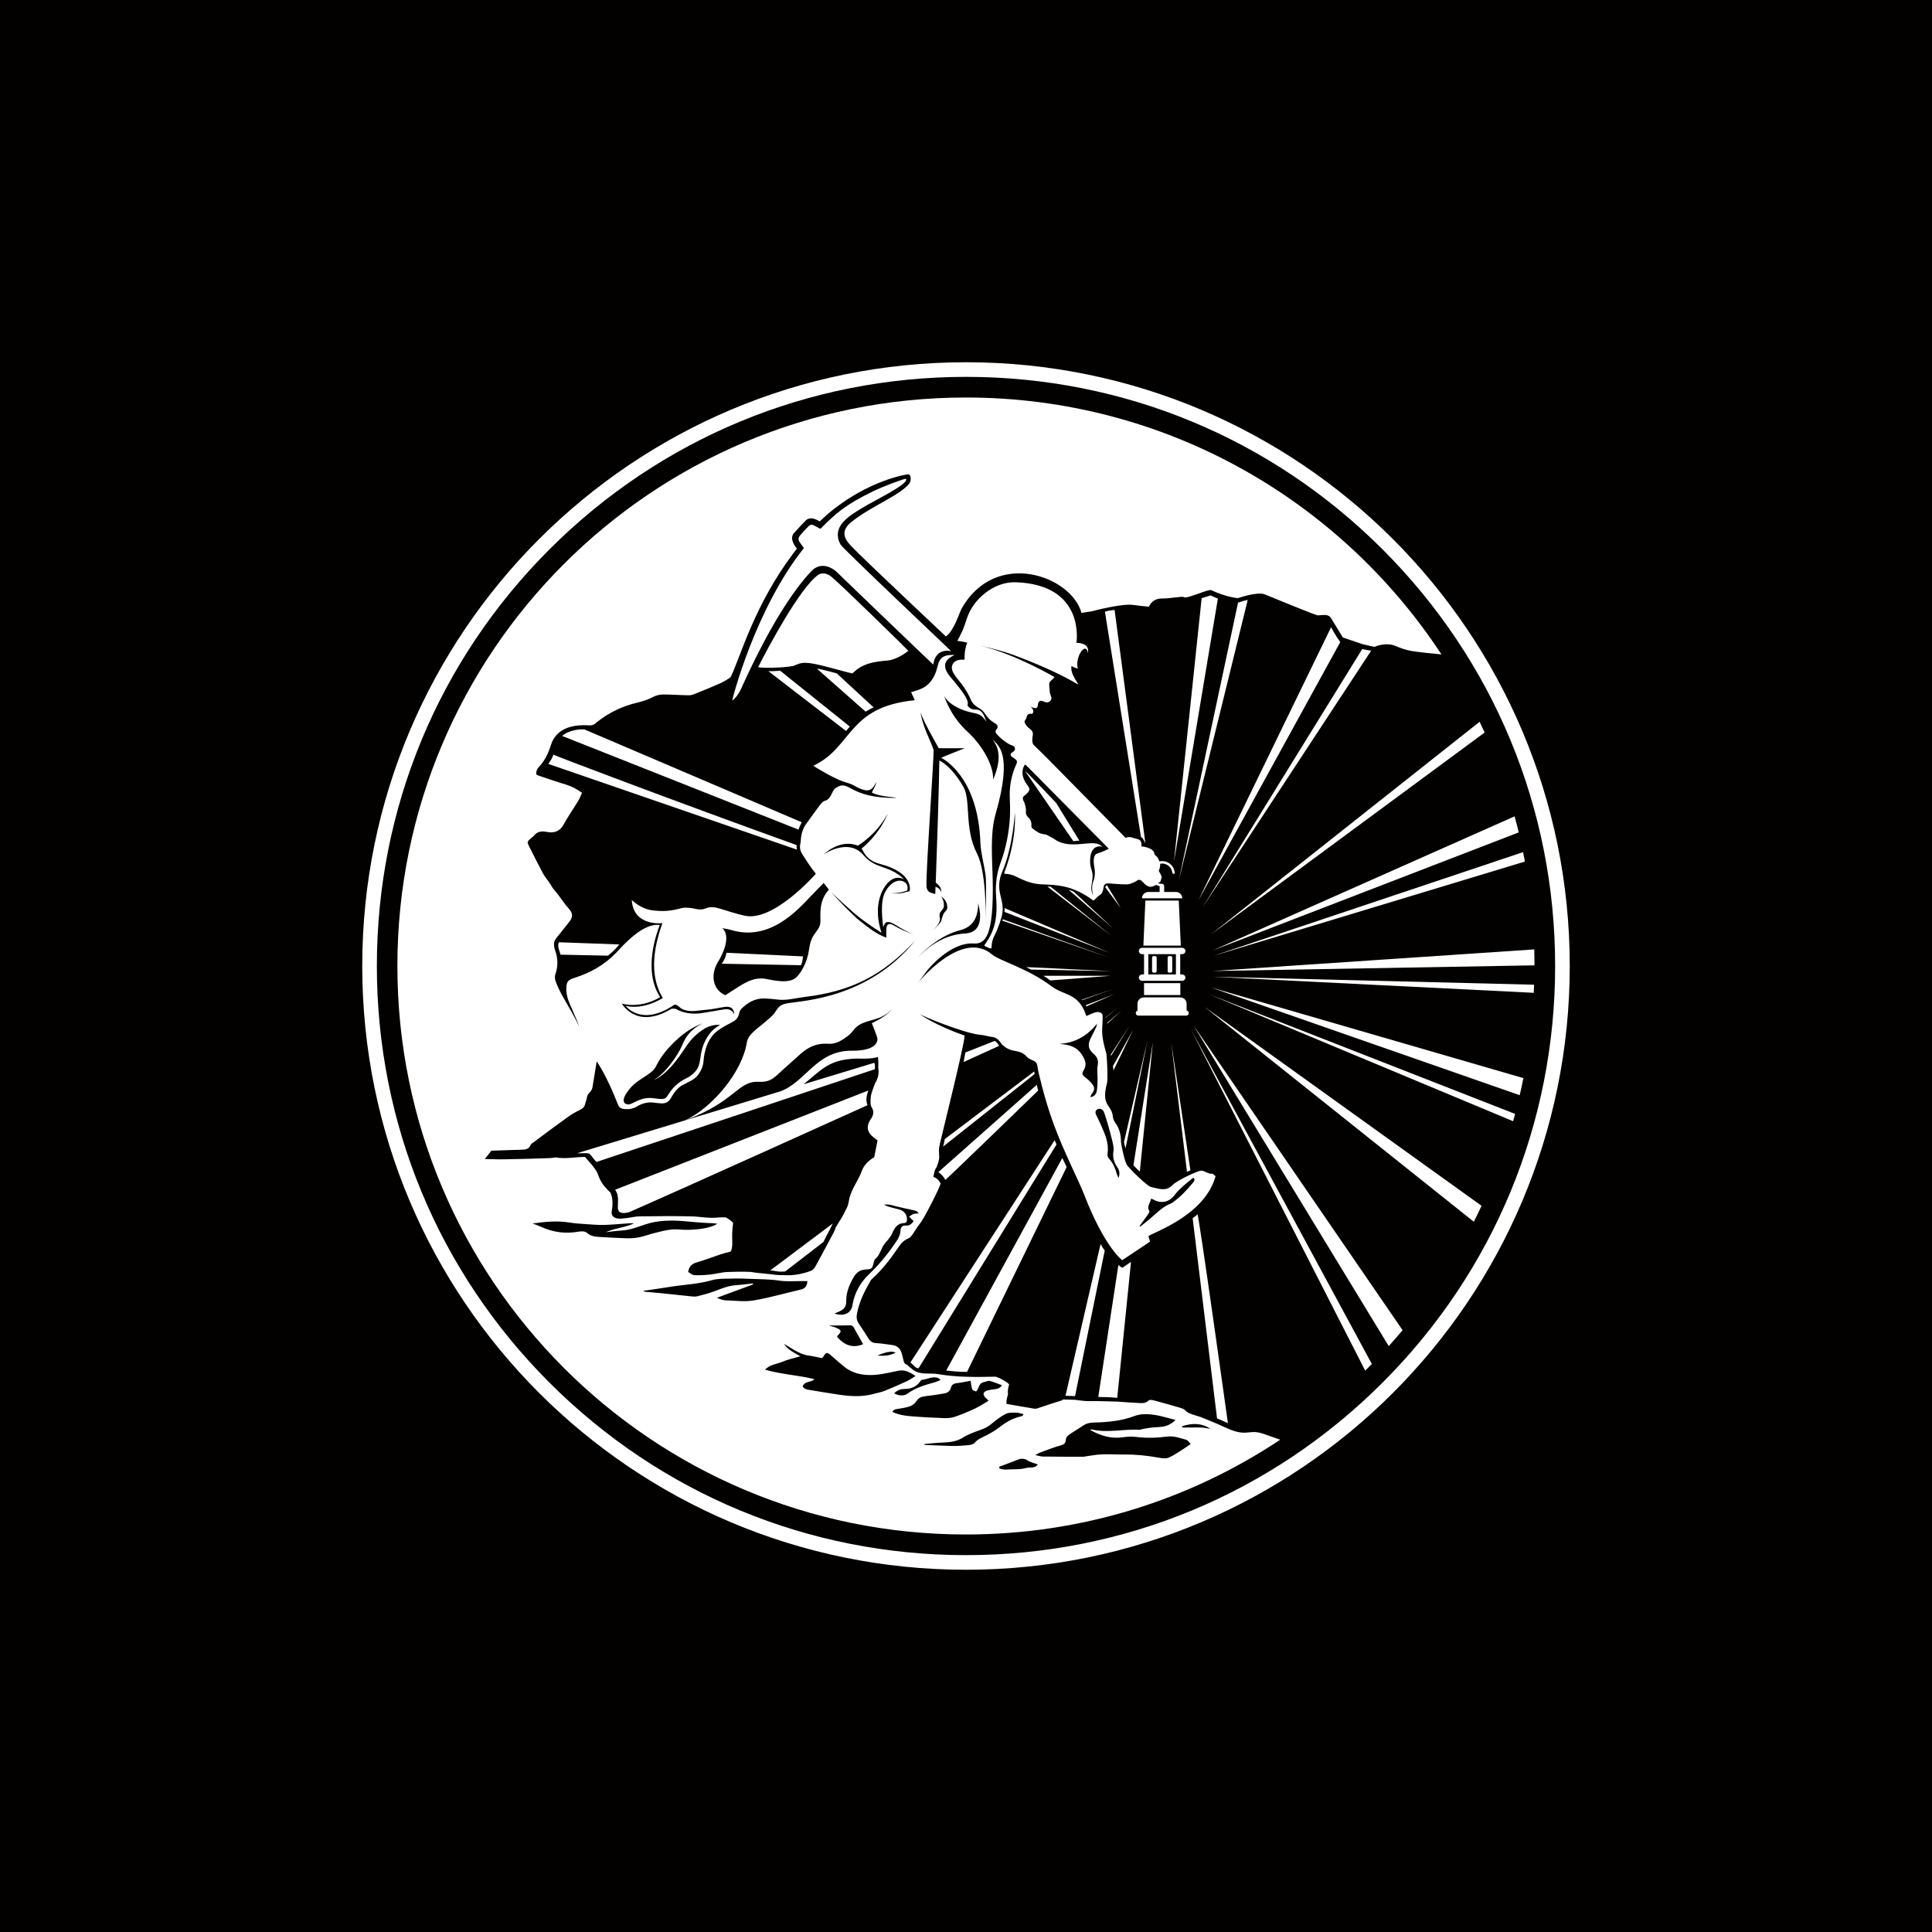 <?xml version="1.0" encoding="UTF-8"?> <svg xmlns="http://www.w3.org/2000/svg" width="32" height="32" viewBox="0 0 32 32" fill="none"><rect width="32" height="32" fill="#030100"></rect><g clip-path="url(#clip0_316_195)"><path d="M22.9 22.9C21.057 24.743 18.607 25.758 16 25.758C13.394 25.758 10.943 24.743 9.1 22.9C7.257 21.057 6.242 18.606 6.242 16C6.242 13.394 7.257 10.943 9.1 9.1C10.943 7.257 13.394 6.242 16 6.242C18.607 6.242 21.057 7.257 22.9 9.1C24.743 10.943 25.758 13.394 25.758 16C25.758 18.606 24.743 21.057 22.9 22.9ZM16 6C10.477 6 6 10.477 6 16C6 21.523 10.477 26 16 26C21.523 26 26 21.523 26 16C26 10.477 21.523 6 16 6Z" fill="white"></path><path d="M15.753 10.784C15.721 10.75 13.969 9.096 13.925 9.023C13.843 8.886 13.871 8.746 13.972 8.639C14.059 8.547 14.165 8.484 14.27 8.419C14.471 8.294 15.076 8.008 15.004 7.93C14.964 7.93 14.618 8.061 14.47 8.133C13.994 8.364 13.841 8.505 13.589 8.759C13.532 8.731 13.529 8.727 13.476 8.7C13.443 8.682 13.417 8.691 13.391 8.717C13.327 8.782 13.316 8.795 13.254 8.866C13.219 8.906 13.218 8.944 13.249 8.986C13.272 9.016 13.293 9.048 13.315 9.078C12.505 10.094 12.122 11.599 12.129 11.603C12.133 11.6 12.213 11.545 12.274 11.41C12.72 10.421 13.121 9.795 13.438 9.461C13.534 9.36 13.657 9.343 13.793 9.423C13.831 9.445 13.863 9.478 13.895 9.509C13.961 9.574 15.403 10.959 15.458 11.008C15.467 10.915 15.528 10.744 15.753 10.784Z" fill="white"></path><path d="M15.045 10.78C15.019 10.749 13.991 9.741 13.774 9.555C13.698 9.49 13.61 9.483 13.555 9.52C13.251 9.727 12.701 10.763 12.559 11.047C12.548 11.068 12.969 11.066 13.133 11.031C13.135 11.031 13.137 11.031 13.14 11.03C13.152 11.026 13.164 11.021 13.175 11.016C13.25 10.98 13.321 10.972 13.387 10.982C13.4 10.982 13.412 10.983 13.426 10.985C13.66 11.023 13.884 11.102 14.115 11.153C14.121 11.15 14.127 11.146 14.132 11.142C14.289 10.986 14.495 10.956 14.697 10.941C14.812 10.933 14.957 10.85 15.045 10.78Z" fill="white"></path><path d="M19.901 23.645C19.847 23.642 19.793 23.644 19.738 23.644C19.686 23.644 19.633 23.644 19.58 23.644C19.58 23.637 19.581 23.629 19.581 23.622C19.739 23.572 19.896 23.564 20.048 23.665C19.999 23.658 19.951 23.648 19.901 23.645ZM19.547 24.035C19.488 24.072 19.429 24.111 19.366 24.139C19.306 24.167 19.24 24.152 19.177 24.141C18.991 24.108 18.804 24.089 18.615 24.091C18.493 24.093 18.371 24.084 18.249 24.089C18.164 24.092 18.079 24.109 17.994 24.12C17.978 24.122 17.963 24.128 17.947 24.128C17.723 24.128 17.498 24.128 17.274 24.125C17.238 24.124 17.202 24.111 17.147 24.101C17.185 24.08 17.206 24.066 17.229 24.058C17.343 24.016 17.456 23.971 17.573 23.939C17.622 23.925 17.648 23.903 17.651 23.859C17.655 23.807 17.684 23.777 17.723 23.752C17.798 23.704 17.874 23.655 17.949 23.607C17.999 23.574 18.052 23.564 18.113 23.562C18.343 23.557 18.571 23.536 18.79 23.454C18.901 23.412 19.018 23.42 19.132 23.436C19.241 23.453 19.348 23.489 19.471 23.519C19.408 23.581 19.342 23.615 19.268 23.628C19.202 23.64 19.134 23.638 19.068 23.646C19.017 23.651 18.967 23.662 18.917 23.671C18.901 23.674 18.886 23.683 18.871 23.682C18.607 23.665 18.342 23.74 18.078 23.675C18.074 23.674 18.068 23.68 18.058 23.685C18.231 23.782 18.408 23.835 18.606 23.805C18.675 23.795 18.748 23.791 18.817 23.8C18.989 23.822 19.16 23.816 19.333 23.794C19.442 23.78 19.546 23.819 19.649 23.848C19.675 23.855 19.693 23.889 19.722 23.918C19.657 23.962 19.603 24 19.547 24.035ZM16.996 24.315C16.924 24.335 16.845 24.336 16.77 24.336C16.698 24.336 16.624 24.353 16.555 24.322C16.553 24.313 16.551 24.304 16.549 24.295C16.664 24.251 16.779 24.208 16.893 24.164C16.899 24.162 16.906 24.162 16.912 24.162C16.95 24.161 16.982 24.163 17.018 24.188C17.067 24.22 17.128 24.232 17.189 24.255C17.143 24.327 17.059 24.297 16.996 24.315ZM16.141 23.899C16.12 23.924 16.073 23.933 16.036 23.936C15.95 23.945 15.863 23.951 15.777 23.95C15.622 23.947 15.467 23.938 15.312 23.932C15.312 23.927 15.312 23.922 15.312 23.917C15.42 23.908 15.527 23.896 15.635 23.892C15.748 23.887 15.853 23.872 15.953 23.809C16.038 23.755 16.137 23.721 16.233 23.686C16.303 23.661 16.367 23.632 16.424 23.582C16.497 23.52 16.575 23.462 16.659 23.418C16.706 23.394 16.77 23.398 16.826 23.398C16.867 23.398 16.907 23.412 16.952 23.421C16.945 23.46 16.905 23.46 16.88 23.467C16.757 23.5 16.652 23.562 16.552 23.641C16.49 23.69 16.42 23.73 16.349 23.768C16.276 23.806 16.198 23.832 16.141 23.899ZM14.78 23.385C14.803 23.342 14.836 23.341 14.87 23.336C14.939 23.325 15.01 23.314 15.075 23.291C15.114 23.277 15.154 23.245 15.176 23.21C15.215 23.146 15.271 23.132 15.336 23.124C15.438 23.113 15.538 23.099 15.638 23.08C15.69 23.071 15.734 23.047 15.749 22.988C15.76 22.94 15.792 22.916 15.844 22.91C15.923 22.901 16 22.883 16.076 22.87C16.085 22.925 16.088 22.971 16.104 23.013C16.11 23.03 16.144 23.037 16.167 23.048C16.219 22.999 16.209 22.909 16.291 22.894C16.325 22.888 16.361 22.866 16.392 22.873C16.458 22.888 16.522 22.917 16.596 22.944C16.562 22.994 16.524 23.003 16.484 23.009C16.44 23.015 16.394 23.019 16.352 23.032C16.281 23.053 16.272 23.099 16.324 23.151C16.337 23.165 16.351 23.177 16.375 23.2C16.298 23.246 16.229 23.292 16.155 23.327C16.049 23.377 15.94 23.423 15.829 23.462C15.773 23.482 15.71 23.491 15.652 23.489C15.454 23.482 15.257 23.472 15.06 23.455C14.966 23.446 14.872 23.429 14.78 23.385ZM14.474 23.086C14.246 23.151 14.019 23.122 13.791 23.084C13.675 23.064 13.558 23.049 13.442 23.027C13.391 23.018 13.332 23.021 13.295 22.964C13.325 22.871 13.434 22.902 13.49 22.843C13.221 22.777 12.946 22.765 12.671 22.686C12.758 22.596 12.867 22.595 12.957 22.556C13.049 22.516 13.15 22.496 13.257 22.464C13.155 22.404 13.049 22.36 12.985 22.258C13.049 22.296 13.111 22.336 13.175 22.372C13.245 22.411 13.317 22.443 13.399 22.453C13.474 22.463 13.548 22.482 13.615 22.495C13.629 22.48 13.634 22.477 13.637 22.471C13.682 22.395 13.703 22.393 13.765 22.45C13.833 22.512 13.904 22.572 13.975 22.631C14.137 22.764 14.329 22.789 14.527 22.769C14.647 22.757 14.765 22.725 14.883 22.703C14.986 22.684 15.069 22.725 15.164 22.792C15.109 22.825 15.066 22.856 15.018 22.878C14.896 22.934 14.774 22.988 14.649 23.038C14.594 23.061 14.533 23.07 14.474 23.086ZM12.025 21.538C11.976 21.536 11.926 21.521 11.875 21.495C12.074 21.422 12.274 21.348 12.473 21.274C12.472 21.268 12.47 21.263 12.469 21.258C12.378 21.267 12.288 21.28 12.197 21.286C12.066 21.294 11.949 21.343 11.83 21.388C11.741 21.422 11.647 21.445 11.555 21.469C11.528 21.476 11.498 21.477 11.47 21.474C11.292 21.456 11.115 21.436 10.937 21.418C10.855 21.41 10.772 21.404 10.689 21.396C10.681 21.395 10.673 21.39 10.651 21.381C10.807 21.358 10.951 21.338 11.094 21.315C11.326 21.277 11.563 21.27 11.792 21.204C11.888 21.176 11.995 21.18 12.097 21.178C12.209 21.174 12.321 21.176 12.433 21.182C12.592 21.189 12.75 21.187 12.909 21.211C13.025 21.229 13.146 21.218 13.264 21.219C13.299 21.22 13.333 21.219 13.374 21.219C13.366 21.303 13.334 21.342 13.268 21.358C13.007 21.419 12.749 21.494 12.485 21.539C12.336 21.565 12.179 21.543 12.025 21.538ZM10.38 20.51C10.23 20.506 10.08 20.496 9.93 20.488C9.854 20.483 9.782 20.476 9.719 20.418C9.693 20.393 9.633 20.392 9.591 20.399C9.373 20.438 9.165 20.414 8.964 20.321C8.925 20.302 8.883 20.289 8.822 20.265C9.041 20.233 9.238 20.217 9.437 20.25C9.528 20.265 9.621 20.269 9.714 20.276C9.81 20.282 9.906 20.291 10.001 20.289C10.135 20.285 10.269 20.272 10.402 20.263C10.434 20.261 10.465 20.258 10.498 20.264C10.351 20.334 10.185 20.34 10.037 20.408C10.125 20.399 10.212 20.386 10.3 20.381C10.44 20.373 10.566 20.32 10.697 20.277C10.911 20.209 11.13 20.208 11.351 20.228C11.468 20.239 11.585 20.249 11.703 20.256C11.76 20.26 11.818 20.257 11.88 20.269C11.863 20.279 11.847 20.291 11.829 20.298C11.696 20.351 11.556 20.364 11.416 20.37C11.32 20.374 11.223 20.356 11.129 20.364C11.034 20.372 10.941 20.398 10.848 20.421C10.761 20.442 10.677 20.475 10.589 20.493C10.521 20.507 10.45 20.511 10.38 20.51ZM8.03 19.197C8.072 19.144 8.103 19.105 8.139 19.059C8.301 19.054 8.467 19.048 8.633 19.043C8.699 19.041 8.761 19.038 8.79 18.962C8.795 18.946 8.816 18.935 8.832 18.924C9.022 18.782 9.211 18.64 9.404 18.502C9.465 18.457 9.533 18.419 9.601 18.386C9.648 18.363 9.681 18.337 9.692 18.284C9.699 18.25 9.716 18.217 9.72 18.183C9.732 18.093 9.801 18.098 9.815 17.999C9.824 17.943 9.883 17.581 9.883 17.581C9.883 17.581 10.037 17.785 10.235 18.294C10.255 18.347 10.294 18.366 10.345 18.37C10.42 18.375 10.489 18.365 10.556 18.323C10.651 18.265 10.758 18.247 10.869 18.268C10.888 18.271 10.907 18.271 10.926 18.273C11.01 18.285 11.071 18.263 11.116 18.182C11.14 18.138 11.211 18.023 11.296 17.977C11.419 17.911 11.495 17.886 11.552 17.816C11.607 17.747 11.644 17.671 11.652 17.581C11.656 17.537 11.671 17.232 11.886 17.072C12.091 16.921 12.208 16.94 12.243 16.785C12.249 16.758 12.26 16.728 12.279 16.71C12.384 16.605 12.507 16.533 12.661 16.538C12.734 16.54 12.808 16.547 12.88 16.556C13.03 16.575 13.172 16.532 13.318 16.514C14.103 16.421 14.622 16.155 15.156 15.581C14.382 16.538 13.287 16.575 13.051 16.616C12.94 16.636 12.902 16.662 12.843 16.758C12.799 16.829 12.723 16.881 12.659 16.939C12.619 16.975 12.574 17.007 12.533 17.042C12.462 17.104 12.385 17.17 12.37 17.265C12.296 17.754 11.794 18.352 11.346 18.557C12.184 18.247 12.217 17.902 12.563 17.918C12.771 17.928 12.825 17.845 12.971 17.715C13.069 17.628 13.166 17.54 13.264 17.452C13.392 17.339 13.537 17.274 13.711 17.288C13.843 17.299 13.945 17.232 14.043 17.159C14.123 17.1 14.144 17.03 14.228 16.978C14.397 16.874 14.593 16.908 14.77 16.718C14.675 16.842 14.461 16.936 14.44 16.948C14.474 17.03 14.492 17.08 14.522 17.16C14.527 17.175 14.531 17.19 14.533 17.206V17.206C14.533 17.207 14.533 17.208 14.533 17.209C14.535 17.231 14.536 17.407 14.111 17.403C13.516 17.398 13.348 17.926 12.919 18.078L11.346 18.557L9.566 19.099C9.588 19.11 9.734 19.087 9.764 19.112C9.813 19.154 9.822 19.194 9.882 19.245L14.489 17.71C14.49 17.688 14.501 17.635 14.478 17.604L13.311 17.959C13.616 17.71 13.734 17.546 14.193 17.533C14.227 17.532 14.43 17.546 14.542 17.506C14.549 17.565 14.55 17.624 14.546 17.684C14.562 17.764 14.548 17.833 14.517 17.903C14.51 17.918 14.502 17.931 14.492 17.943C14.492 17.945 14.491 17.948 14.491 17.95C14.473 18 14.453 18.05 14.437 18.101C14.42 18.155 14.419 18.207 14.419 18.263C14.419 18.27 14.419 18.277 14.419 18.284C14.424 18.307 14.429 18.327 14.439 18.343C14.482 18.41 14.466 18.474 14.426 18.531C14.332 18.667 14.372 18.768 14.479 18.845C14.5 18.859 14.519 18.877 14.535 18.89C14.517 18.98 14.5 19.065 14.48 19.166C14.474 19.17 14.452 19.184 14.432 19.198C14.354 19.253 14.299 19.32 14.266 19.414C14.231 19.513 14.169 19.601 14.125 19.697C14.097 19.757 14.07 19.821 14.061 19.885C14.051 19.952 14.031 20.009 13.998 20.058C13.968 20.13 13.924 20.199 13.883 20.262C13.868 20.285 13.855 20.308 13.841 20.332C13.836 20.347 13.832 20.363 13.825 20.377C13.815 20.403 13.803 20.427 13.789 20.45C13.694 20.628 13.6 20.806 13.502 20.983C13.486 21.011 13.457 21.04 13.428 21.05C13.29 21.1 13.148 21.131 12.985 21.12C12.898 21.125 12.807 21.11 12.725 21.101C12.628 21.09 12.529 21.084 12.433 21.067C12.305 21.061 12.177 21.063 12.05 21.068C11.951 21.072 11.854 21.101 11.756 21.111C11.671 21.12 11.584 21.125 11.499 21.12C11.463 21.118 11.429 21.085 11.398 21.068C11.413 20.972 11.463 20.932 11.542 20.909C11.677 20.869 11.808 20.819 11.941 20.774C11.986 20.759 12.033 20.747 12.079 20.736C12.089 20.733 12.098 20.73 12.106 20.727C12.143 20.643 12.123 20.521 12.127 20.433C12.129 20.373 12.135 20.313 12.143 20.254C12.108 20.218 12.066 20.188 12.022 20.164C11.979 20.161 11.935 20.161 11.893 20.166C11.742 20.183 11.594 20.15 11.445 20.147C11.16 20.14 10.874 20.143 10.589 20.147C10.517 20.148 10.444 20.168 10.371 20.176C10.312 20.182 10.136 20.217 10.13 20.083C10.129 20.06 10.176 19.882 10.108 19.75C10.074 19.72 10.058 19.701 10.02 19.658C9.965 19.598 9.928 19.524 9.902 19.447C9.864 19.34 9.713 19.2 9.691 19.162C9.527 19.163 9.367 19.2 9.204 19.17C9.169 19.176 9.134 19.181 9.099 19.182C8.85 19.192 8.6 19.197 8.351 19.202C8.25 19.204 8.148 19.199 8.03 19.197ZM10.454 18.006C10.556 17.892 10.701 17.835 10.812 17.734C10.837 17.711 10.857 17.679 10.872 17.648C10.957 17.479 11.082 17.337 11.217 17.214C11.338 17.103 11.481 17.007 11.643 16.948C11.427 17.054 11.355 17.181 11.301 17.308C11.229 17.482 11.006 17.796 10.827 17.887C10.827 17.887 11.026 17.84 11.306 17.419C11.415 17.255 11.478 17.165 11.651 17.048C11.692 17.02 11.811 16.961 11.928 16.977C11.787 17.046 11.709 17.175 11.667 17.269C11.608 17.399 11.608 17.504 11.586 17.607C11.564 17.706 11.514 17.763 11.42 17.831C11.358 17.875 11.208 17.904 11.059 18.145C11.024 18.2 11.001 18.216 10.842 18.192C10.686 18.169 10.591 18.213 10.452 18.283C10.387 18.315 10.211 18.279 10.454 18.006ZM12.014 16.484C11.802 16.393 11.753 16.134 11.912 15.9C12.145 15.48 11.96 15.373 11.96 15.373C12.009 15.383 12.06 15.388 12.108 15.403C12.759 15.602 13.228 15.052 13.426 14.847C13.643 14.624 13.643 14.624 13.643 14.624C13.671 14.66 13.702 14.701 13.729 14.736C13.652 14.819 13.609 14.92 13.595 15.031C13.586 15.104 13.587 15.178 13.589 15.252C13.59 15.302 13.578 15.346 13.55 15.387C13.533 15.41 13.518 15.435 13.501 15.458C13.439 15.536 13.415 15.625 13.401 15.723C13.396 15.759 13.392 15.778 13.385 15.815L13.384 15.815C13.33 16.032 13.222 16.159 13.189 16.189C13.061 16.307 12.776 16.228 12.676 16.212C12.515 16.186 12.384 16.25 12.255 16.33C12.174 16.38 12.094 16.433 12.014 16.484ZM14.208 14.007C14.208 14.007 14.517 13.829 14.703 13.476C14.703 13.476 14.597 13.783 14.27 14.056C14.306 14.095 14.335 14.247 14.574 14.309C15.156 14.46 15.066 14.764 15.066 14.764C15.019 14.759 14.941 14.822 14.752 14.791C14.89 14.807 15.025 14.75 15.025 14.75C15.025 14.749 15.049 14.684 15.01 14.636C14.945 14.555 14.779 14.557 14.661 14.775C14.572 14.94 14.618 15.261 14.629 15.358C14.638 15.329 14.659 15.28 14.688 15.274C14.786 15.252 14.883 15.385 15.156 15.485C14.804 15.366 14.789 15.285 14.715 15.309C14.661 15.326 14.684 15.509 14.681 15.53C14.582 15.496 14.514 15.45 14.463 15.419C14.425 15.397 14.222 15.239 14.19 15.21C13.97 15.005 13.775 14.787 13.775 14.787C13.889 14.894 14.048 15.037 14.127 15.106C14.252 15.215 14.353 15.285 14.481 15.372C14.517 15.396 14.555 15.419 14.602 15.45C14.602 15.45 14.425 15.003 14.67 14.665C14.819 14.459 14.978 14.566 14.978 14.566C14.712 14.314 14.512 14.409 14.303 14.165C14.05 13.867 13.643 14.152 13.643 14.152C13.643 14.152 13.909 13.886 14.208 14.007ZM15.215 20.098C15.179 20.102 15.15 20.1 15.126 20.109C15.102 20.118 15.081 20.137 15.059 20.151C15.075 20.168 15.091 20.186 15.107 20.202C15.114 20.209 15.122 20.214 15.134 20.224C15.101 20.27 15.066 20.305 15.003 20.299C14.947 20.293 14.918 20.325 14.916 20.378C14.912 20.48 14.852 20.553 14.797 20.632C14.679 20.803 14.546 20.96 14.394 21.105C14.249 21.243 14.151 21.415 14.119 21.621C14.098 21.753 13.971 21.81 13.823 21.756C13.857 21.741 13.882 21.73 13.906 21.72C13.977 21.689 14.018 21.639 14.016 21.558C14.014 21.405 14.069 21.27 14.147 21.142C14.192 21.069 14.256 21.03 14.344 21.026C14.439 21.022 14.447 21.012 14.47 20.918C14.475 20.897 14.479 20.87 14.494 20.857C14.56 20.8 14.585 20.72 14.622 20.646C14.645 20.602 14.684 20.567 14.714 20.527C14.736 20.497 14.76 20.467 14.775 20.434C14.814 20.342 14.859 20.261 14.976 20.258C15.007 20.257 15.02 20.236 15.022 20.207C15.027 20.118 14.972 20.049 14.881 20.029C14.825 20.016 14.77 20.001 14.714 19.985C14.697 19.98 14.68 19.971 14.643 19.954C14.723 19.94 14.777 19.965 14.832 19.978C14.928 20 15.024 20.024 15.12 20.043C15.154 20.05 15.188 20.051 15.215 20.098ZM15.844 15.424C15.934 15.395 16.202 15.369 16.202 14.961C16.332 15.458 16.025 15.458 15.983 15.461C15.74 15.476 15.471 15.579 15.202 15.86C15.279 15.775 15.518 15.53 15.844 15.424ZM15.566 15.201C15.56 15.188 15.561 15.132 15.568 15.12C15.586 15.091 15.613 15.067 15.628 15.036C15.639 15.011 15.642 14.922 15.588 14.847C15.691 14.917 15.687 15.004 15.689 15.02C15.7 15.075 15.643 15.098 15.626 15.14C15.609 15.182 15.598 15.218 15.586 15.263C15.583 15.276 15.478 15.39 15.463 15.4C15.528 15.334 15.585 15.25 15.566 15.201ZM15.547 12.391C15.547 12.392 15.547 12.393 15.548 12.393H15.98C15.98 12.393 15.589 12.546 15.589 12.552C15.589 12.552 16.202 12.833 16.239 13.968C16.244 14.118 16.304 14.34 16.325 14.501C16.339 14.603 16.328 15.136 16.326 15.259C16.328 15.118 16.332 14.426 16.181 14.134C15.969 13.725 16.083 13.257 15.959 13.037C15.755 12.675 15.558 12.597 15.558 12.597C15.556 12.942 15.517 14.144 15.499 14.62C15.619 14.705 15.583 14.779 15.583 14.779C15.583 14.779 15.584 14.736 15.533 14.704C15.522 14.697 15.495 14.688 15.495 14.688C15.493 14.735 15.492 14.784 15.491 14.807C15.456 14.801 15.405 14.782 15.389 14.772C15.373 14.762 15.349 14.732 15.346 14.68C15.331 14.467 15.477 12.465 15.462 12.418C15.415 12.265 15.295 12.074 15.245 11.799C15.32 11.996 15.469 12.245 15.547 12.391ZM14.296 22.264C14.117 22.338 13.982 22.276 13.866 22.145C13.867 22.139 13.865 22.131 13.868 22.128C13.945 22.051 13.943 22.031 13.846 21.991C13.814 21.977 13.781 21.97 13.728 21.954C13.791 21.954 13.833 21.954 13.876 21.954C13.932 21.953 13.989 21.954 14.045 21.952C14.082 21.95 14.117 21.947 14.139 21.984C14.19 22.075 14.241 22.166 14.296 22.264ZM14.835 22.403C14.734 22.458 14.638 22.461 14.533 22.451C14.68 22.39 14.771 22.373 14.835 22.403ZM15.247 22.873C15.252 22.866 15.261 22.856 15.269 22.855C15.358 22.846 15.443 22.791 15.537 22.823C15.547 22.827 15.555 22.838 15.579 22.857C15.541 22.873 15.514 22.886 15.486 22.894C15.326 22.938 15.167 22.983 15.03 23.084C14.973 23.125 14.886 23.12 14.811 23.079C14.857 23.028 14.915 23.006 14.981 23.006C15.092 23.006 15.183 22.967 15.247 22.873ZM18.171 16.955C18.166 16.973 18.165 16.993 18.157 17.01C18.128 17.071 18.099 17.131 18.068 17.191C18.012 17.299 18.021 17.375 18.113 17.455C18.174 17.508 18.198 17.564 18.181 17.648C18.167 17.722 18.181 17.801 18.179 17.877C18.178 17.94 18.177 18.004 18.167 18.066C18.159 18.12 18.127 18.16 18.06 18.174C18.067 18.154 18.07 18.137 18.079 18.125C18.136 18.05 18.138 18.01 18.077 17.939C18.046 17.902 18.01 17.87 17.971 17.841C17.931 17.811 17.915 17.78 17.944 17.736C18.009 17.637 17.976 17.555 17.916 17.463C17.837 17.345 17.727 17.309 17.599 17.296C17.581 17.295 17.562 17.292 17.544 17.29C17.806 17.275 18.007 17.158 18.171 16.955ZM18.286 18.421C18.309 18.484 18.328 18.549 18.347 18.613C18.374 18.708 18.402 18.804 18.424 18.9C18.437 18.956 18.451 19.016 18.442 19.07C18.426 19.17 18.452 19.254 18.506 19.332C18.544 19.387 18.55 19.442 18.528 19.509C18.517 19.487 18.506 19.472 18.501 19.454C18.474 19.355 18.436 19.262 18.363 19.184C18.347 19.167 18.34 19.131 18.344 19.107C18.371 18.932 18.3 18.781 18.233 18.629C18.209 18.573 18.181 18.519 18.155 18.464C18.139 18.429 18.139 18.394 18.177 18.373C18.216 18.352 18.269 18.375 18.286 18.421ZM19.013 20.117C19.025 20.099 19.044 20.068 19.037 20.058C18.986 19.982 19.056 19.926 19.065 19.853C19.08 19.859 19.094 19.863 19.107 19.87C19.224 19.938 19.362 19.915 19.449 19.801C19.533 19.691 19.641 19.606 19.748 19.519C19.754 19.514 19.764 19.512 19.773 19.509C19.8 19.547 19.774 19.571 19.755 19.594C19.661 19.708 19.561 19.815 19.442 19.903C19.429 19.912 19.417 19.924 19.402 19.93C19.26 19.982 19.159 20.091 19.048 20.187C18.995 20.233 18.939 20.274 18.884 20.317C18.881 20.314 18.877 20.31 18.874 20.307C18.921 20.244 18.968 20.181 19.013 20.117ZM20.816 23.722C20.739 23.711 20.656 23.735 20.578 23.729C20.439 23.72 20.308 23.648 20.183 23.593C20.088 23.551 19.99 23.513 19.894 23.473C19.856 23.461 19.818 23.449 19.781 23.437C19.725 23.42 19.672 23.404 19.63 23.359C19.61 23.337 19.576 23.326 19.546 23.317C19.402 23.275 19.258 23.233 19.113 23.195C19.084 23.187 19.038 23.182 19.023 23.198C18.978 23.244 18.925 23.241 18.873 23.239C18.755 23.234 18.637 23.224 18.508 23.215L18.17 23.206C18.099 23.206 18.039 23.209 17.979 23.205C17.922 23.202 17.866 23.192 17.803 23.185L17.609 23.18C17.597 23.189 17.583 23.197 17.564 23.203C17.442 23.238 17.322 23.282 17.2 23.321C17.18 23.327 17.157 23.336 17.136 23.333C16.982 23.308 16.829 23.28 16.671 23.253C16.671 23.228 16.669 23.207 16.672 23.187C16.676 23.162 16.685 23.137 16.691 23.112C16.693 23.105 16.695 23.098 16.696 23.091C16.689 23.04 16.695 22.985 16.715 22.934C16.702 22.909 16.669 22.891 16.608 22.854C16.577 22.835 16.537 22.817 16.493 22.802C16.173 22.809 15.851 22.814 15.541 22.76C15.402 22.736 15.253 22.778 15.132 22.695C15.088 22.664 15.051 22.634 15.023 22.601C14.989 22.597 14.975 22.573 14.967 22.542C14.956 22.499 14.947 22.455 14.934 22.412C14.911 22.339 14.864 22.29 14.785 22.279C14.694 22.266 14.602 22.251 14.51 22.246C14.455 22.243 14.419 22.222 14.391 22.179C14.336 22.093 14.281 22.006 14.223 21.921C14.185 21.866 14.183 21.808 14.196 21.747C14.235 21.553 14.322 21.379 14.421 21.21C14.428 21.199 14.436 21.188 14.446 21.18C14.622 21.023 14.761 20.835 14.893 20.641C14.933 20.581 14.983 20.537 15.052 20.508C15.08 20.497 15.101 20.463 15.121 20.437C15.163 20.377 15.198 20.312 15.245 20.256C15.297 20.194 15.565 19.68 15.579 19.601C15.541 19.523 15.474 19.495 15.461 19.495C15.464 19.463 15.476 19.378 15.515 19.327C15.535 19.276 15.552 19.225 15.557 19.171C15.556 19.161 15.556 19.151 15.555 19.141C15.554 19.096 15.55 19.049 15.555 19.004C15.56 18.951 15.987 17.262 15.976 17.152C15.475 16.976 15.234 16.8 15.235 16.795C15.269 16.829 15.933 17.098 16.209 17.137C16.272 17.14 16.336 17.157 16.399 17.17C16.456 17.172 16.511 17.193 16.547 17.236C16.566 17.259 16.584 17.281 16.599 17.304C16.605 17.308 16.611 17.313 16.618 17.319C16.676 17.371 16.747 17.398 16.826 17.409C16.896 17.42 16.959 17.447 17.008 17.504C17.032 17.531 17.07 17.548 17.104 17.562C17.14 17.577 17.17 17.595 17.177 17.637C17.18 17.645 17.183 17.653 17.184 17.661C17.188 17.682 17.191 17.703 17.193 17.724C17.194 17.723 17.288 18.176 17.455 18.627C17.625 19.087 17.874 19.571 17.953 19.776C18.292 20.657 18.587 20.873 18.587 20.873C18.602 20.863 19.03 20.579 19.048 20.565C19.038 20.533 19.03 20.506 19.021 20.474C19.142 20.395 19.956 20.123 20.134 19.481C20.131 19.479 20.13 19.478 20.13 19.478C20.114 19.466 20.099 19.454 20.085 19.44C20.084 19.44 20.084 19.44 20.083 19.44C20.008 19.45 19.961 19.391 19.895 19.39C19.842 19.388 19.492 19.553 19.42 19.629C19.35 19.702 19.273 19.707 19.185 19.688C19.144 19.679 19.104 19.669 19.063 19.66C18.999 19.647 18.688 19.339 18.662 19.29C18.619 19.21 18.567 18.937 18.567 18.916C18.567 18.798 18.543 18.689 18.469 18.592C18.447 18.563 18.434 18.521 18.431 18.484C18.425 18.424 18.398 18.375 18.364 18.328C18.273 18.205 18.303 18.07 18.335 17.942C18.352 17.875 18.339 17.602 18.327 17.462C18.322 17.445 18.318 17.427 18.313 17.409C18.284 17.304 18.257 17.196 18.255 17.087C18.254 16.99 18.269 16.899 18.261 16.804C18.234 16.763 18.188 16.752 18.123 16.774C18.082 16.788 18.043 16.808 17.994 16.829C17.866 16.439 17.628 16.495 17.421 16.339C17.021 16.036 16.562 15.919 16.43 15.808C15.932 15.387 15.216 16.266 15.216 16.266L15.356 16.075C15.356 16.075 15.729 15.603 16.125 15.627C16.315 15.639 16.464 15.525 16.442 14.556C16.435 14.225 16.396 13.813 16.49 13.484C16.787 12.454 16.518 12.345 16.445 12.247C16.475 12.318 16.641 12.464 16.45 12.912C16.458 12.649 16.239 12.325 16.06 12.153C15.994 12.089 15.775 11.913 15.635 11.52C15.645 11.547 15.752 11.74 16.155 11.815C16.203 11.824 16.247 11.846 16.281 11.882C16.302 11.904 16.32 11.929 16.335 11.955C16.336 11.956 16.336 11.956 16.336 11.956C16.307 11.861 16.271 11.75 16.159 11.753C16.079 11.755 16.039 11.709 16.024 11.682C16.069 11.589 15.867 11.372 15.825 11.312C15.765 11.227 15.478 10.995 15.813 10.849C15.637 10.841 15.563 10.884 15.528 11.039C15.449 11.386 15.217 11.421 15.17 11.44C15.147 11.45 15.122 11.455 15.091 11.464C15.113 11.51 15.13 11.55 15.152 11.598C14.031 11.707 14.123 12.378 13.473 12.682C13.483 12.697 13.796 12.885 13.959 12.942C14.025 12.965 14.096 12.98 14.154 13.016C14.21 13.049 14.267 13.075 14.33 13.088C14.465 13.114 14.502 12.96 14.511 12.955C14.511 13.018 14.442 13.098 14.444 13.131C14.606 13.203 14.787 13.196 14.853 13.216C14.043 13.225 14.078 12.898 13.846 13.049C13.806 13.075 13.788 13.124 13.766 13.167C13.742 13.213 13.717 13.248 13.664 13.263C13.637 13.271 13.611 13.295 13.592 13.319C13.521 13.413 13.452 13.509 13.38 13.609C13.247 13.772 13.273 13.908 13.256 13.976C13.241 14.041 13.255 14.096 13.289 14.149C13.346 14.238 13.43 14.372 13.513 14.472C13.513 14.472 12.82 15.268 12.34 15.168C12.193 15.137 12.051 15.087 11.907 15.045C11.832 15.023 11.761 15.014 11.683 15.048C11.639 15.067 11.579 15.068 11.532 15.056C11.462 15.038 11.349 15.025 11.286 15.042C11.108 15.091 10.98 15.101 10.8 15.077C10.606 15.05 10.483 14.921 10.464 14.907C10.492 15.352 10.972 15.29 10.972 15.29C10.745 15.913 10.834 16.298 10.979 16.53C10.624 16.743 10.363 16.66 10.363 16.66C10.363 16.66 10.62 17.013 11.162 16.646C11.205 16.618 11.254 16.691 11.3 16.713C11.431 16.775 11.565 16.734 11.697 16.725C11.798 16.718 11.898 16.693 11.999 16.678C12.105 16.663 12.157 16.703 12.162 16.803C12.13 16.731 12.075 16.705 11.99 16.719C11.871 16.739 11.752 16.76 11.632 16.779C11.474 16.803 11.325 16.786 11.187 16.708C11.179 16.708 11.127 16.706 11.12 16.71C10.538 17.061 10.3 16.622 10.3 16.622C10.3 16.622 10.593 16.718 10.935 16.516C10.64 16.071 10.886 15.429 10.928 15.321C10.646 15.281 10.317 15.663 10.203 15.783C10.009 15.986 9.774 16.114 9.511 16.198C9.41 16.23 9.384 16.259 9.38 16.362C9.375 16.463 9.406 16.559 9.447 16.651C9.588 16.972 9.592 16.998 9.592 16.998C9.422 16.648 9.284 16.484 9.199 16.242C9.191 16.219 9.192 16.193 9.191 16.168C9.191 16.156 9.197 16.143 9.201 16.131C9.243 16.003 9.243 15.875 9.196 15.747C9.183 15.709 9.175 15.666 9.176 15.625C9.177 15.597 9.194 15.565 9.212 15.541C9.286 15.445 9.365 15.353 9.438 15.256C9.496 15.178 9.483 15.117 9.418 15.046C9.333 14.952 9.268 14.839 9.184 14.745C9.159 14.718 9.14 14.686 9.121 14.654C9.084 14.589 9.029 14.533 8.993 14.466C8.915 14.319 8.84 14.171 8.766 14.022C8.727 13.946 8.729 13.944 8.794 13.884C8.808 13.871 8.827 13.862 8.838 13.847C8.898 13.773 8.963 13.761 9.062 13.78C9.159 13.8 9.267 13.78 9.33 13.665C9.405 13.528 9.496 13.399 9.577 13.265C9.602 13.225 9.618 13.179 9.64 13.131C9.549 13.068 9.47 13.024 9.38 12.997C9.227 12.952 9.076 12.898 8.925 12.848C8.91 12.843 8.897 12.835 8.881 12.828C8.878 12.777 8.894 12.736 8.926 12.703C9.024 12.6 9.083 12.474 9.124 12.343C9.158 12.238 9.263 11.981 9.763 12.014C9.836 12.019 9.872 11.972 9.894 11.955C10.088 11.803 10.305 11.697 10.544 11.641C10.641 11.619 10.736 11.587 10.823 11.541C10.87 11.517 10.926 11.503 10.978 11.503C11.118 11.502 11.259 11.514 11.399 11.516C11.431 11.517 11.463 11.511 11.493 11.499C11.642 11.44 11.789 11.38 11.935 11.315C11.961 11.304 12.093 11.234 12.106 11.207C12.275 10.848 12.497 10.023 13.132 9.175C13.163 9.134 13.199 9.087 13.199 9.087C13.199 9.087 13.062 8.934 13.148 8.833C13.185 8.79 13.307 8.658 13.349 8.618C13.436 8.535 13.576 8.637 13.576 8.637C13.576 8.637 13.664 8.554 13.714 8.511C14.367 7.956 15.021 7.854 15.045 7.856C15.087 7.858 15.103 7.952 15.057 8.015C14.88 8.219 14.436 8.38 14.105 8.643C13.889 8.813 14.018 8.96 14.103 9.049C14.335 9.292 15.593 10.469 15.667 10.542C15.804 10.445 15.889 10.147 15.929 10.077C16.491 9.088 17.743 9.534 17.913 10.152C17.913 10.152 18.094 10.123 18.096 10.122C18.103 10.118 18.588 9.994 18.762 10.019C18.851 10.031 18.94 10.04 19.029 10.049C19.073 9.955 19.144 9.912 19.252 9.913C19.341 9.914 19.43 9.897 19.519 9.89C19.55 9.887 19.588 9.879 19.611 9.892C19.663 9.922 20.013 9.753 20.061 9.775C20.326 9.896 20.504 9.907 20.504 9.907C20.504 9.907 20.825 9.795 20.947 9.844C20.98 9.857 21.789 10.192 21.826 10.192C21.871 10.192 21.916 10.183 21.96 10.187C22.006 10.192 22.036 10.213 22.048 10.243L22.049 10.243L22.242 10.559C22.357 10.598 22.459 10.633 22.566 10.669L22.763 10.715C22.792 10.702 22.823 10.692 22.858 10.684C22.95 10.665 23.032 10.664 23.119 10.701C23.204 10.737 23.293 10.769 23.384 10.783C23.547 10.808 23.711 10.823 23.875 10.839C22.192 8.276 19.293 6.584 15.998 6.584C10.798 6.584 6.582 10.799 6.582 16C6.582 21.2 10.798 25.416 15.998 25.416C17.924 25.416 19.714 24.838 21.205 23.846C21.16 23.831 21.114 23.815 21.07 23.799C20.991 23.772 20.899 23.733 20.816 23.722Z" fill="white"></path><path d="M20.052 9.862C20.052 9.862 19.951 9.892 19.903 9.908L19.445 14.269L20.172 9.914C20.13 9.9 20.052 9.862 20.052 9.862Z" fill="white"></path><path d="M20.506 9.981L19.523 14.589L20.666 9.938C20.628 9.943 20.584 9.954 20.506 9.981Z" fill="white"></path><path d="M22.047 10.389L19.848 14.916L22.199 10.635C22.12 10.528 22.049 10.394 22.047 10.389Z" fill="white"></path><path d="M22.563 10.75L19.914 15.037L22.71 10.778C22.692 10.774 22.607 10.762 22.563 10.75Z" fill="white"></path><path d="M24.59 12.133C24.563 12.074 24.535 12.014 24.507 11.955L20.059 15.476L24.59 12.133Z" fill="white"></path><path d="M25.155 13.787C25.134 13.698 25.111 13.609 25.087 13.521L20.086 15.742L25.155 13.787Z" fill="white"></path><path d="M25.257 14.27C25.247 14.218 25.238 14.166 25.227 14.114L20.09 15.834L25.257 14.27Z" fill="white"></path><path d="M25.416 15.989C25.416 15.901 25.414 15.813 25.412 15.725L20.09 16.083L25.416 15.989Z" fill="white"></path><path d="M25.404 16.444C25.406 16.4 25.407 16.355 25.409 16.31L20.078 16.178L25.404 16.444Z" fill="white"></path><path d="M25.171 18.14C25.193 18.046 25.213 17.952 25.232 17.857L20.062 16.357L25.171 18.14Z" fill="white"></path><path d="M25.062 18.571C25.074 18.531 25.084 18.49 25.095 18.45L20.023 16.467L25.062 18.571Z" fill="white"></path><path d="M24.411 20.236C24.455 20.149 24.498 20.061 24.539 19.972L19.949 16.676L24.411 20.236Z" fill="white"></path><path d="M23.002 22.296C23.08 22.21 23.156 22.122 23.231 22.032L19.77 16.987L23.002 22.296Z" fill="white"></path><path d="M22.612 22.702C22.649 22.666 22.685 22.629 22.722 22.592L19.723 17.046L22.612 22.702Z" fill="white"></path><path d="M19.754 20.177L20.158 23.493C20.21 23.512 20.28 23.549 20.338 23.572C20.338 23.572 19.852 20.085 19.833 20.111C19.814 20.137 19.784 20.153 19.754 20.177Z" fill="white"></path><path d="M19.717 19.384L19.398 17.258L19.66 19.408C19.679 19.399 19.698 19.391 19.717 19.384Z" fill="white"></path><path d="M18.879 19.403L19.095 17.262L18.773 19.301C18.808 19.337 18.837 19.369 18.879 19.403Z" fill="white"></path><path d="M18.733 20.901C18.699 20.921 18.594 20.997 18.594 20.997C18.594 20.997 18.559 20.989 18.524 20.952L18.191 23.138C18.334 23.139 18.392 23.143 18.505 23.152L18.733 20.901Z" fill="white"></path><path d="M18.298 20.712C18.289 20.701 18.28 20.689 18.272 20.677C18.256 20.654 18.242 20.63 18.229 20.605L17.648 23.118C17.688 23.12 17.801 23.123 17.806 23.124L18.298 20.712Z" fill="white"></path><path d="M19.006 17.23L18.617 18.916C18.623 18.956 18.634 18.992 18.643 19.019L19.006 17.23Z" fill="white"></path><path d="M18.77 17.054L18.434 17.657C18.437 17.681 18.44 17.705 18.443 17.729L18.77 17.054Z" fill="white"></path><path d="M17.667 19.33C17.648 19.285 17.61 19.213 17.595 19.181L15.672 22.701C15.793 22.711 15.859 22.723 16.017 22.723L17.667 19.33Z" fill="white"></path><path d="M15.215 22.662L17.499 18.956C17.49 18.936 17.477 18.906 17.468 18.885L15.078 22.569C15.124 22.59 15.156 22.666 15.215 22.662Z" fill="white"></path><path d="M18.71 16.988L18.398 17.468C18.4 17.475 18.401 17.482 18.402 17.489L18.71 16.988Z" fill="white"></path><path d="M18.57 16.743L18.34 16.94C18.341 16.944 18.341 16.949 18.342 16.953L18.57 16.743Z" fill="white"></path><path d="M15.656 19.543C15.66 19.553 17.195 18.063 17.195 18.063C17.186 18.028 17.18 18.001 17.174 17.967L15.543 19.413C15.551 19.424 15.623 19.468 15.656 19.543Z" fill="white"></path><path d="M18.53 16.676L18.312 16.854C18.313 16.855 18.313 16.857 18.314 16.858L18.53 16.676Z" fill="white"></path><path d="M15.634 18.943C15.63 18.959 15.626 18.975 15.621 18.991L17.137 17.789C17.134 17.776 17.132 17.764 17.129 17.747L15.649 18.866C15.645 18.892 15.64 18.918 15.634 18.943Z" fill="white"></path><path d="M13.005 21.059L13.64 20.57C13.677 20.482 13.755 20.352 13.794 20.264L12.758 21.042C12.839 21.044 12.87 21.071 13.005 21.059Z" fill="white"></path><path d="M18.456 16.467L17.984 16.649C17.988 16.655 17.991 16.662 17.994 16.669L18.456 16.467Z" fill="white"></path><path d="M16.475 17.241L15.99 17.432C15.99 17.435 15.968 17.544 15.961 17.59L16.547 17.323C16.539 17.307 16.522 17.269 16.475 17.241Z" fill="white"></path><path d="M10.236 19.896C10.236 19.927 10.233 19.982 10.234 19.986C10.221 20.142 10.403 20.079 10.416 20.079C11.154 19.758 14.369 18.305 14.369 18.305C14.356 18.276 14.354 18.256 14.351 18.223C14.347 18.175 14.367 18.108 14.382 18.062L10.188 19.706C10.227 19.756 10.238 19.823 10.237 19.888C10.237 19.89 10.237 19.893 10.236 19.896Z" fill="white"></path><path d="M18.435 16.382L17.918 16.558C17.921 16.56 17.923 16.562 17.926 16.565L18.435 16.382Z" fill="white"></path><path d="M17.399 16.239L18.397 16.162H17.281C17.317 16.182 17.351 16.204 17.383 16.23C17.388 16.233 17.394 16.236 17.399 16.239Z" fill="white"></path><path d="M13.271 15.977C13.273 15.975 13.274 15.972 13.275 15.969C13.29 15.928 13.294 15.884 13.301 15.841L12.033 15.781C12.022 15.837 12.002 15.891 11.97 15.94C11.965 15.947 11.959 15.954 11.953 15.962L13.265 15.987C13.267 15.984 13.269 15.981 13.271 15.977Z" fill="white"></path><path d="M10.07 15.829C10.072 15.826 10.19 15.734 10.257 15.643L9.262 15.607C9.214 15.654 9.289 15.804 9.283 15.812L10.07 15.829Z" fill="white"></path><path d="M18.407 16.085L16.996 16.018C17.023 16.032 17.049 16.045 17.076 16.059L18.407 16.085Z" fill="white"></path><path d="M18.384 15.785L16.637 15.04C16.643 15.061 16.638 15.096 16.637 15.104L18.384 15.785Z" fill="white"></path><path d="M13.279 13.619L9.681 12.082C9.478 12.069 9.326 12.165 9.312 12.19L13.225 13.741C13.24 13.699 13.258 13.659 13.279 13.619Z" fill="white"></path><path d="M17.402 14.688C17.381 14.686 17.349 14.684 17.348 14.684L18.417 15.507L17.402 14.688Z" fill="white"></path><path d="M14.076 12.035L12.92 11.108C12.919 11.11 12.742 11.124 12.723 11.114L14.014 12.108C14.032 12.084 14.055 12.057 14.076 12.035Z" fill="white"></path><path d="M17.787 14.772C17.751 14.752 17.706 14.739 17.699 14.737L18.444 15.384L17.787 14.772Z" fill="white"></path><path d="M14.47 11.717L13.859 11.153C13.854 11.153 13.614 11.084 13.531 11.075L14.337 11.787C14.376 11.764 14.423 11.736 14.47 11.717Z" fill="white"></path><path d="M18.334 14.663C18.32 14.663 18.303 14.689 18.31 14.701L18.564 15.04L18.334 14.663Z" fill="white"></path><path d="M17.878 13.924L17.494 13.3C17.343 13.144 17.087 12.865 16.977 12.769L17.777 13.931C17.813 13.932 17.842 13.922 17.878 13.924Z" fill="white"></path><path d="M18.971 13.969L18.461 10.102C18.41 10.108 18.35 10.114 18.301 10.132L18.899 13.867C18.927 13.867 18.947 13.921 18.971 13.969Z" fill="white"></path><path d="M19.477 16.14H19.02V15.804H19.477V16.14ZM19.581 15.804C19.61 15.804 19.634 15.781 19.634 15.752C19.634 15.722 19.61 15.699 19.581 15.699H19.299H19.199H18.916C18.887 15.699 18.863 15.722 18.863 15.752C18.863 15.781 18.887 15.804 18.916 15.804H18.949V16.14H18.916C18.887 16.14 18.863 16.163 18.863 16.192C18.863 16.221 18.887 16.245 18.916 16.245H19.199H19.299H19.581C19.61 16.245 19.634 16.221 19.634 16.192C19.634 16.163 19.61 16.14 19.581 16.14H19.548V15.804H19.581Z" fill="white"></path><path d="M19.134 15.836H19.106C19.093 15.836 19.082 15.847 19.082 15.861V16.085C19.082 16.099 19.093 16.11 19.106 16.11H19.134C19.147 16.11 19.158 16.099 19.158 16.085V15.861C19.158 15.847 19.147 15.836 19.134 15.836Z" fill="white"></path><path d="M19.363 16.11H19.392C19.405 16.11 19.416 16.099 19.416 16.086V15.86C19.416 15.847 19.405 15.836 19.392 15.836H19.363C19.35 15.836 19.34 15.847 19.34 15.86V16.086C19.34 16.099 19.35 16.11 19.363 16.11Z" fill="white"></path><path d="M19.251 15.662H19.558L19.524 14.916H18.971L18.938 15.662H19.244H19.251Z" fill="white"></path><path d="M19.246 16.284H18.949V16.481H19.55V16.284H19.253H19.246Z" fill="white"></path><path d="M19.69 16.78C19.69 16.759 19.674 16.741 19.654 16.738V16.625C19.654 16.567 19.607 16.52 19.549 16.52H19.251H19.243H18.946C18.888 16.52 18.84 16.567 18.84 16.625V16.74C18.824 16.746 18.812 16.761 18.812 16.78C18.812 16.803 18.831 16.822 18.855 16.822H19.647C19.671 16.822 19.69 16.803 19.69 16.78Z" fill="white"></path><path d="M16.969 12.674C16.975 12.665 16.985 12.664 16.993 12.672C17.123 12.803 18.212 13.902 18.366 14.058C18.366 14.058 18.278 14.105 18.173 14.138C18.082 14.166 18.126 14.36 18.126 14.36C18.126 14.361 18.126 14.361 18.126 14.361C18.153 14.514 18.108 14.601 18.104 14.611C18.104 14.612 18.069 14.706 18.106 14.826C18.106 14.826 18.059 14.761 18.082 14.643C18.084 14.633 18.111 14.498 18.087 14.435C18.084 14.425 18.055 14.339 18.056 14.284C18.056 14.268 18.035 13.978 18.261 14.023C18.209 13.983 18.179 13.973 18.126 13.968C17.979 13.954 17.722 14.038 17.514 13.93C17.482 13.913 17.455 13.888 17.421 13.873C17.387 13.858 17.342 13.821 17.298 13.818C17.219 13.812 17.161 13.769 17.101 13.721C17.088 13.71 17.081 13.694 17.083 13.677C17.089 13.623 17.071 13.575 17.026 13.533C17.007 13.515 16.99 13.482 16.992 13.457C16.997 13.382 16.98 13.315 16.947 13.251C16.935 13.227 16.941 13.198 16.962 13.182C16.98 13.169 16.995 13.158 17.008 13.144C17.057 13.092 17.065 13.068 17.02 13.009C16.888 12.839 16.943 12.716 16.969 12.674ZM16.316 15.672C16.35 15.686 16.411 15.724 16.422 15.703C16.426 15.695 16.416 15.599 16.471 15.497C16.529 15.388 16.593 15.2 16.603 15.122C16.637 14.883 16.467 14.748 16.603 14.431C16.777 14.028 16.809 13.467 16.809 13.467C16.809 13.467 16.848 13.901 16.634 14.453C16.631 14.463 16.638 14.474 16.648 14.474C16.682 14.474 16.751 14.479 16.831 14.52C17.228 14.72 17.27 14.603 17.656 14.691C17.683 14.698 17.89 14.748 18.101 14.911C18.107 14.916 18.115 14.916 18.12 14.911C18.143 14.89 18.192 14.841 18.199 14.836C18.206 14.832 18.214 14.828 18.22 14.823C18.221 14.822 18.222 14.821 18.223 14.82C18.226 14.817 18.23 14.813 18.233 14.81C18.239 14.804 18.244 14.798 18.25 14.792C18.25 14.791 18.251 14.79 18.252 14.788C18.254 14.785 18.256 14.781 18.257 14.778C18.269 14.753 18.276 14.727 18.278 14.7C18.285 14.624 18.35 14.634 18.349 14.631C18.462 14.638 18.565 14.649 18.669 14.648C18.713 14.647 18.759 14.624 18.802 14.605C18.813 14.6 18.823 14.593 18.832 14.585C18.853 14.568 18.884 14.568 18.904 14.586C18.907 14.59 18.911 14.594 18.915 14.597C18.974 14.655 19.027 14.724 19.129 14.666C19.132 14.665 19.136 14.664 19.14 14.664C19.143 14.661 19.146 14.658 19.148 14.655C19.166 14.665 19.186 14.673 19.207 14.677V14.774H19.02C18.962 14.774 18.915 14.821 18.915 14.879H19.244H19.252H19.582C19.582 14.821 19.535 14.774 19.477 14.774H19.282V14.674C19.282 14.667 19.279 14.66 19.274 14.656C19.272 14.647 19.264 14.64 19.255 14.64C19.247 14.64 19.24 14.64 19.232 14.639C19.214 14.638 19.197 14.633 19.181 14.626C19.192 14.618 19.205 14.611 19.218 14.606C19.228 14.571 19.246 14.538 19.238 14.514C19.228 14.483 19.21 14.454 19.192 14.425C19.21 14.387 19.218 14.348 19.216 14.307C19.227 14.305 19.238 14.303 19.249 14.303C19.335 14.303 19.406 14.368 19.416 14.451C19.418 14.463 19.427 14.472 19.439 14.472H19.458C19.458 14.353 19.359 14.257 19.239 14.263C19.227 14.263 19.216 14.265 19.205 14.268C19.204 14.267 19.203 14.267 19.203 14.266C19.194 14.246 19.185 14.225 19.176 14.204C19.165 14.193 19.155 14.183 19.144 14.172C19.141 14.171 19.137 14.169 19.134 14.167C19.13 14.163 19.126 14.158 19.123 14.152C19.114 14.132 19.12 14.111 19.102 14.094C19.097 14.09 19.092 14.087 19.086 14.084C19.085 14.079 19.082 14.074 19.077 14.071C19.029 14.043 18.976 14.027 18.921 14.02C18.916 14.02 18.913 14.02 18.91 14.022C18.909 14.021 18.908 14.02 18.907 14.02C18.907 13.99 18.909 13.957 18.892 13.934C18.892 13.933 18.892 13.932 18.891 13.931C18.878 13.904 18.842 13.898 18.817 13.891C18.799 13.886 18.782 13.881 18.764 13.877C18.753 13.873 18.741 13.869 18.73 13.867C18.7 13.86 18.671 13.867 18.643 13.878C18.639 13.873 18.634 13.868 18.629 13.863C18.24 13.468 17.851 13.072 17.462 12.677C17.349 12.563 17.237 12.448 17.121 12.338C17.082 12.3 17.103 12.194 17.106 12.182C17.122 12.092 17.053 12.084 17 12.017C16.979 11.989 16.971 11.965 16.969 11.954C16.968 11.949 16.97 11.945 16.972 11.941C17.005 11.898 16.999 11.882 17.012 11.853C17.033 11.807 17.093 11.825 17.095 11.825C17.095 11.825 17.095 11.825 17.095 11.825C17.154 11.764 17.066 11.704 17.066 11.704C17.066 11.704 17.128 11.736 17.169 11.727C17.169 11.727 17.189 11.695 17.189 11.695C17.189 11.695 17.186 11.625 17.229 11.608C17.246 11.601 17.313 11.628 17.317 11.63C17.351 11.643 17.399 11.624 17.413 11.578C17.415 11.571 17.416 11.561 17.411 11.542C17.4 11.502 17.388 11.483 17.386 11.451C17.374 11.307 17.374 11.307 17.409 11.273C17.418 11.264 17.453 11.238 17.463 11.213C17.463 11.213 16.831 10.839 16.232 10.692C16.448 10.743 16.629 10.79 16.784 10.847C17.143 10.98 17.546 11.153 17.839 11.327C17.913 11.371 17.717 11.182 17.747 11.032C17.772 11.045 17.814 11.067 17.855 11.073C17.838 11.038 17.837 10.972 17.857 10.901C17.885 10.803 17.94 10.734 17.981 10.745C18.003 10.751 18.016 10.782 18.019 10.824C18.021 10.805 18.023 10.787 18.023 10.771C18.017 10.64 17.829 10.648 17.829 10.648C17.829 10.648 17.989 9.684 16.824 9.644C16.461 9.632 16.122 9.922 16.017 10.236C15.998 10.29 15.968 10.388 15.942 10.446C15.925 10.486 15.857 10.615 15.857 10.615C15.857 10.615 15.959 10.626 16.021 10.645C15.998 10.69 15.973 10.798 15.977 10.911C15.977 10.921 15.969 10.929 15.959 10.928C15.942 10.926 15.928 10.924 15.914 10.926C15.779 10.937 15.726 11.043 15.798 11.157C15.815 11.184 15.832 11.212 15.853 11.236C15.948 11.346 16.027 11.465 16.085 11.599C16.11 11.656 16.159 11.696 16.215 11.728C16.256 11.75 16.291 11.784 16.316 11.823C16.356 11.885 16.404 11.936 16.469 11.973C16.48 11.98 16.49 11.987 16.501 11.995C16.529 12.014 16.532 12.055 16.507 12.078C16.485 12.098 16.484 12.132 16.504 12.154C16.531 12.182 16.556 12.21 16.584 12.233C16.627 12.27 16.674 12.305 16.725 12.331C16.74 12.339 16.757 12.345 16.774 12.351C16.816 12.364 16.825 12.419 16.789 12.445C16.778 12.453 16.767 12.461 16.756 12.47C16.734 12.485 16.735 12.516 16.756 12.531C16.779 12.548 16.801 12.563 16.822 12.578C16.843 12.593 16.85 12.621 16.839 12.645C16.75 12.836 16.715 13.03 16.726 13.235C16.731 13.331 16.732 13.427 16.728 13.523C16.716 13.772 16.663 14.049 16.573 14.289C16.491 14.505 16.489 14.719 16.498 14.837C16.518 15.129 16.513 15.373 16.309 15.648C16.303 15.656 16.306 15.668 16.316 15.672Z" fill="white"></path><path d="M16.609 15.226C16.608 15.232 16.603 15.242 16.602 15.249L18.367 15.86C18.367 15.86 17.643 15.598 16.609 15.226Z" fill="white"></path><path d="M9.166 12.499C9.166 12.499 9.154 12.536 9.133 12.574C9.122 12.594 9.082 12.653 9.082 12.653L13.201 14.073C13.194 14.051 13.192 14.022 13.195 13.998C11.133 13.254 9.165 12.508 9.166 12.499Z" fill="white"></path></g><defs><clipPath id="clip0_316_195"><rect width="20" height="20" fill="white" transform="translate(6 6)"></rect></clipPath></defs></svg> 